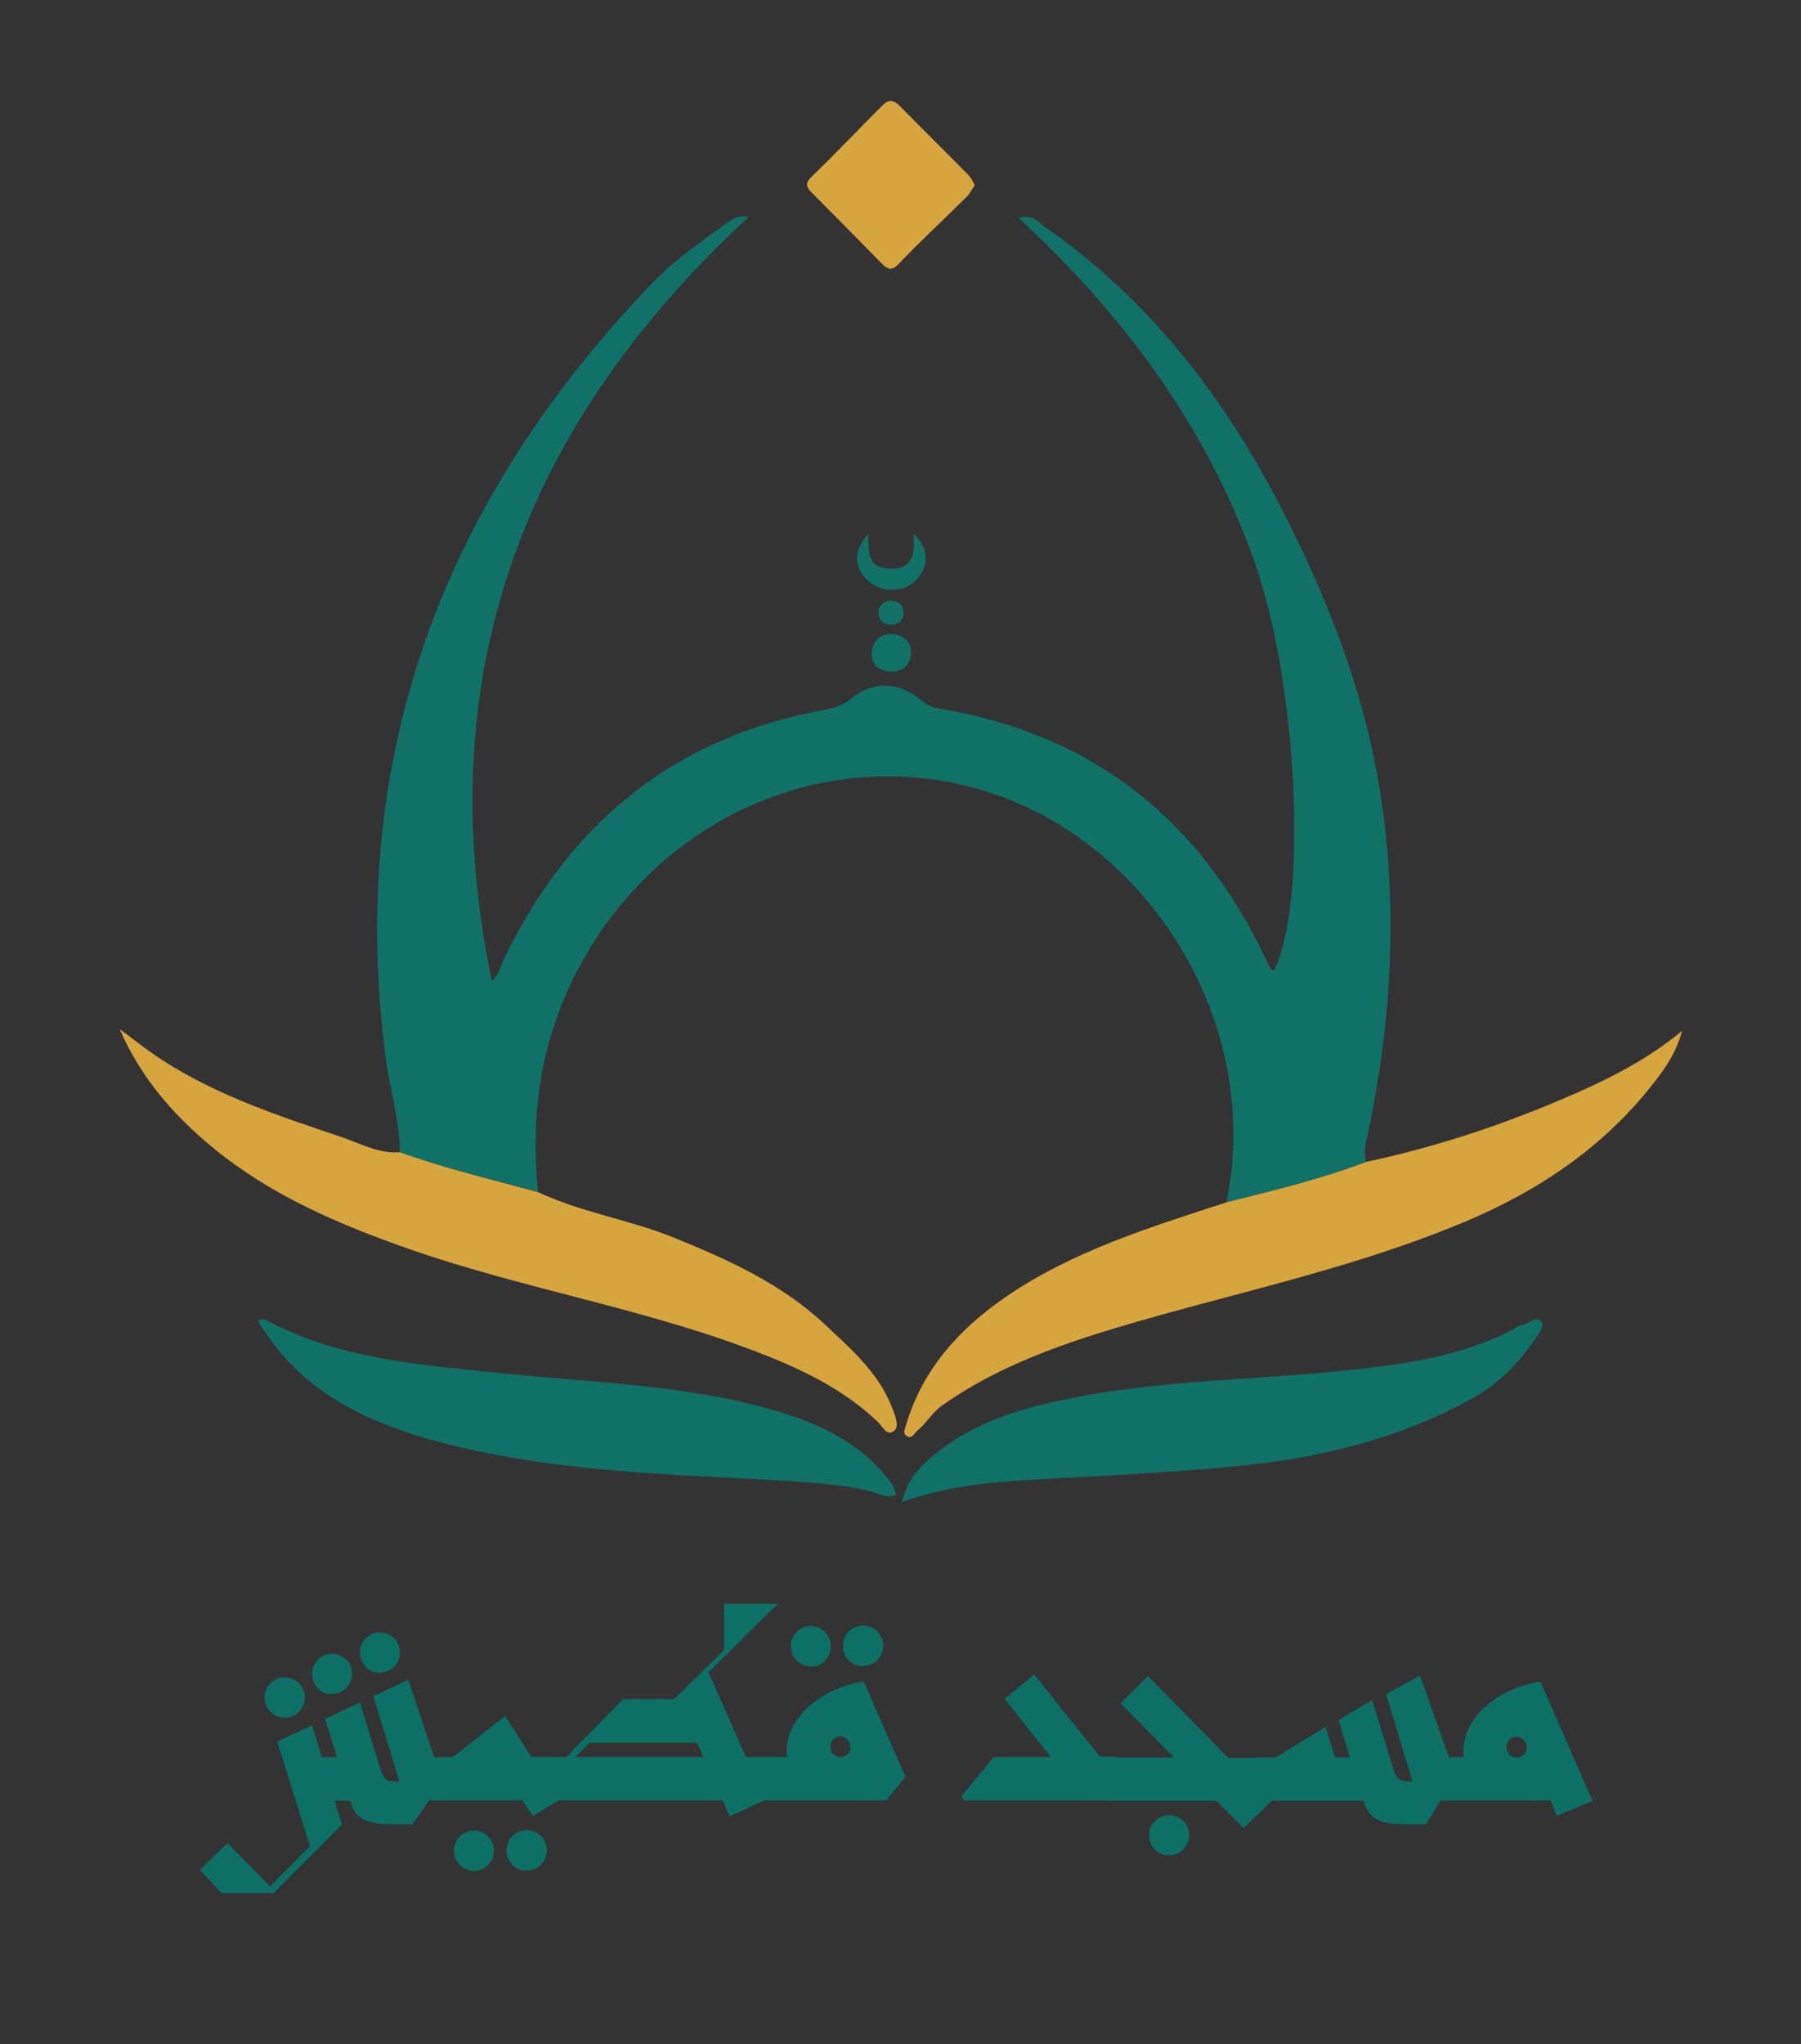 <?xml version="1.0" encoding="utf-8"?>
<!-- Generator: Adobe Illustrator 28.0.0, SVG Export Plug-In . SVG Version: 6.00 Build 0)  -->
<svg version="1.1" id="Layer_1" xmlns="http://www.w3.org/2000/svg" xmlns:xlink="http://www.w3.org/1999/xlink" x="0px" y="0px"
	 viewBox="0 0 428.8 486.6" style="enable-background:new 0 0 428.8 486.6;" xml:space="preserve">
<rect x="0" y="0" width="428.8" height="486.6" fill="#333333" stroke="none"/>
<style type="text/css">
	.st0{fill:#107266;}
	.st1{fill:#D7A53E;}
	.st2{fill:#FDFEFE;}
	.st3{fill:#0C7064;}
</style>
<g>
	<g>
		<path class="st0" d="M95.2,274.3c0-7.5-2.3-14.7-3.3-22c-9.5-71.9,13.5-132.7,62.9-184.4c5.4-5.7,11.9-10.2,18.2-14.8
			c1.2-0.8,2.3-1.9,5.3-1.5c-53.9,49.8-76.3,109.5-61.2,181.9c1.8-1.5,2.2-3.7,3-5.5c15.7-32.2,40.5-52.5,76.1-59
			c2.1-0.4,4.1-0.8,5.9-2.3c5.2-4.5,11.6-4.6,16.8-0.3c1.5,1.2,2.9,2,4.8,2.3c36.5,6.1,62,26.4,77.7,59.7c0.4,0.8,0.7,1.5,1.1,2.2
			c0.1,0.2,0.5,0.3,0.8,0.5c8.1-15.9,5.8-68.3-4.8-97.9c-11.4-31.8-30.9-58.2-56-81.3c3.1-1,4.6,0.9,6.1,2
			c24.5,17,42.3,39.8,55.9,66c11.1,21.3,19.9,43.5,23.9,67.4c4.5,27.6,3.1,55.1-2.7,82.4c-0.5,2.3-1.1,4.5-0.5,6.9
			c-10.8,4.1-22,6.8-33.2,9.6c8.9-42.9-19-86.9-58.9-98.3c-36.2-10.4-74.9,6.2-94.2,40.5c-9.8,17.3-12.8,35.8-10.8,55.3
			C117.1,280.7,106,278.2,95.2,274.3z"/>
		<path class="st1" d="M292.1,286.2c11.2-2.8,22.4-5.5,33.2-9.6c15.9-3.4,31.3-8.4,46.3-14.8c10.2-4.3,20.1-9.1,28.9-16.4
			c-1.6,6.1-5.3,10.7-9.1,15.3c-12.4,14.7-28.2,24.5-45.9,31.5c-22.6,9.1-46.3,14.5-69.7,21c-18,5.1-35.9,10.4-51.5,21.4
			c-2.4,1.7-3.7,4.2-5.9,6c-0.7,0.6-1.2,1.9-2.3,1.4c-1.4-0.7-0.6-1.9-0.3-3c3.9-13,12.4-22.4,23.3-30
			C255.1,297.9,273.7,292.2,292.1,286.2z"/>
		<path class="st1" d="M95.2,274.3c10.8,3.9,21.9,6.5,32.9,9.5c10.2,4.8,21.5,6.5,32,10.7c13.1,5.3,26,11.1,36.4,20.9
			c6.3,5.9,13.1,11.8,16.2,20.5c0.6,1.7,1.4,3.7,0.2,4.7c-1.8,1.5-2.8-1.1-3.8-2c-7.4-7.1-16.3-11.7-25.7-15.5
			c-27.9-11.3-57.8-15.9-86.1-25.8c-16.6-5.8-32.7-12.7-46.4-23.9c-9.4-7.7-17.4-16.8-22.4-28.4c2,1.5,4,3,6,4.5
			c14.3,10.5,30.9,15.8,47.4,21.4C86.1,272.4,90.4,274.7,95.2,274.3z"/>
		<path class="st0" d="M214.7,357.6c1.4-5.8,4.8-8.9,8.4-11.8c7.5-6,16.2-9.3,25.4-11.5c11.5-2.8,23.2-4.2,35.1-5.2
			c13.6-1.1,27.4-1.7,40.9-3.3c12.5-1.5,25.6-3.5,37.1-10.1c0.6-0.3,1.3-0.3,1.9-0.6c1.2-0.6,2.5-1.7,3.5-0.4
			c0.7,0.9-0.3,2.2-0.9,3.2c-4.1,6.3-9.3,11.6-15.9,15.2c-17.9,9.8-37.3,14.3-57.5,16.1c-15.8,1.5-31.6,2.2-47.5,3.1
			C235.4,352.9,225.3,353.8,214.7,357.6z"/>
		<path class="st0" d="M61.4,314.3c0.8-0.1,1.4-0.3,1.8-0.1c18.1,9.7,38.2,10.8,58,12.9c19,1.9,38.1,2.5,56.8,7
			c12.4,3,24.3,7,32.9,17.3c1,1.3,2.2,2.5,2.4,4.5c-2.4,0.9-4.5-0.6-6.6-1c-7.8-1.8-15.8-2.1-23.7-2.6c-26.3-1.4-52.7-2.2-78.4-9
			c-16.7-4.5-32-11.5-41.8-26.7C62.2,315.9,61.9,315.2,61.4,314.3z"/>
		<path class="st1" d="M232.1,44.1c-0.8,1.1-1.3,2.2-2.1,2.9c-5.3,5.3-10.8,10.3-15.9,15.7c-1.6,1.7-2.6,1.6-4,0.2
			c-5.6-5.7-11.2-11.4-16.8-17c-1.5-1.5-1.6-2.4,0.1-4c5.5-5.3,10.7-10.8,16.1-16.2c1.3-1.4,2.6-2.6,4.6-0.6
			c5.5,5.6,11,11,16.5,16.6C231.2,42.3,231.6,43.2,232.1,44.1z"/>
		<path class="st0" d="M206.7,127.2c0.1,3.9-0.3,8.1,5.2,8.2c5.8,0.1,5.9-3.9,5.6-8.3c3.7,3.3,3.8,7.7,0.7,10.9
			c-3,3.2-8.5,3.2-11.7,0.1C203.2,135,203.2,130.8,206.7,127.2z"/>
		<path class="st0" d="M212.3,150.9c2.8,0.3,4.6,1.8,4.6,4.5c0,2.9-2.1,4.6-4.9,4.5c-2.6-0.1-4.6-1.6-4.4-4.4
			C207.6,152.6,209.5,151,212.3,150.9z"/>
		<path class="st0" d="M212,143c1.9,0.1,3.1,1,3.1,2.9c0,1.7-1.1,2.7-2.8,2.8c-1.9,0.1-3.1-1-3.1-2.9
			C209.2,144.1,210.3,143.2,212,143z"/>
		<path class="st2" d="M367.3,426.9c-0.4,1.4-1.4,1.9-2.6,1.6c-1.3-0.3-1.9-1.3-1.6-2.6c0.3-1.3,1.2-2,2.6-1.7
			C366.9,424.7,367.5,425.6,367.3,426.9z"/>
	</g>
	<g>
		<g>
			<path class="st3" d="M107.2,428.6h-5l-4,5.7h-5.7c-2.4,0-4.4-0.4-5.9-1.1c-1.5-0.8-2.6-2.2-3.2-4.4l-0.1-0.1h-3.6l1.7,5.7
				l-16.3,16.3H52.7l-5.1-5.6l6.6-6.3l10.1,10.3l9.5-9.6L66,414.6l8.3-3.9l2.3,7.6h3.6l-2.8-9.1l8.3-3.9l5,16.3c0.3,1,0.7,1.6,1.2,2
				s1.3,0.5,2.4,0.5h0.8l-6.2-20.3l8.3-3.9l6.2,18.5h3.8V428.6z M64.4,407.5c-0.9-0.9-1.4-2.1-1.4-3.4c0-1.3,0.5-2.5,1.4-3.4
				c0.9-0.9,2.1-1.4,3.4-1.4c1.3,0,2.4,0.5,3.4,1.4c0.9,0.9,1.4,2.1,1.4,3.4c0,1.3-0.5,2.4-1.4,3.4c-0.9,1-2.1,1.4-3.4,1.4
				C66.5,408.9,65.4,408.5,64.4,407.5z M75.7,401.9c-0.9-0.9-1.4-2.1-1.4-3.4s0.5-2.5,1.4-3.4c0.9-0.9,2-1.4,3.3-1.4
				c1.3,0,2.5,0.5,3.4,1.4c1,0.9,1.4,2.1,1.4,3.4s-0.5,2.5-1.4,3.4c-1,0.9-2.1,1.4-3.4,1.4C77.7,403.4,76.6,402.9,75.7,401.9z
				 M87.1,396.8c-0.9-0.9-1.4-2.1-1.4-3.4s0.5-2.5,1.4-3.4c0.9-0.9,2-1.4,3.3-1.4c1.3,0,2.5,0.5,3.4,1.4c1,0.9,1.4,2.1,1.4,3.4
				s-0.5,2.5-1.4,3.4c-1,0.9-2.1,1.4-3.4,1.4C89.1,398.3,88,397.8,87.1,396.8z"/>
			<path class="st3" d="M134.3,418.3v10.3H133l-6.1,3.7l-2.6-3.7h-19.8v-10.3h3.3l12.5-9.8l6.2,9.8H134.3z M109.5,444
				c-1-0.9-1.4-2.1-1.4-3.5c0-1.3,0.5-2.4,1.4-3.3c1-0.9,2.1-1.4,3.4-1.4c1.3,0,2.4,0.5,3.3,1.4c0.9,0.9,1.4,2.1,1.4,3.3
				c0,1.4-0.5,2.5-1.4,3.5c-0.9,0.9-2,1.4-3.3,1.4C111.6,445.4,110.5,444.9,109.5,444z M122,444c-0.9-0.9-1.4-2.1-1.4-3.5
				c0-1.3,0.5-2.5,1.4-3.4c0.9-0.9,2.1-1.4,3.4-1.4c1.3,0,2.4,0.5,3.4,1.4c0.9,0.9,1.4,2.1,1.4,3.3c0,1.4-0.5,2.5-1.4,3.5
				c-0.9,0.9-2.1,1.4-3.4,1.4C124,445.4,122.9,444.9,122,444z"/>
			<path class="st3" d="M186.1,418.3v10.3H182l-8.3,3.8l-1.6-3.8h-40.4v-10.3h3.1l13.6-13.8h12.1l11.9-11.7v-11h12.8l-16.5,16.3
				l8.9,20.2H186.1z M167.1,417.4l-1.2-2.5h-25.6l-3.3,3.4h30.4L167.1,417.4z"/>
			<path class="st3" d="M215.6,423l-4.6,5.6h-27.6v-10.3h4c0-0.3-0.1-0.8-0.1-1.4c0-2.3,0.7-4.7,2.1-6.9c1.4-2.3,3.5-4.3,6.2-6
				c2.7-1.7,5.8-2.9,9.4-3.6h0.7L215.6,423z M189.7,395.3c-1-0.9-1.4-2.1-1.4-3.5c0-1.3,0.5-2.4,1.4-3.3c1-0.9,2.1-1.4,3.4-1.4
				c1.3,0,2.4,0.5,3.3,1.4c0.9,0.9,1.4,2,1.4,3.4c0,1.4-0.5,2.5-1.4,3.5c-0.9,0.9-2,1.4-3.3,1.4
				C191.8,396.7,190.6,396.3,189.7,395.3z M198.4,417.6c0.5,0.5,1,0.7,1.7,0.7c0.6,0,1.2-0.2,1.7-0.7s0.7-1,0.7-1.7
				c0-0.7-0.3-1.3-0.8-1.8c-0.5-0.5-1-0.7-1.6-0.7c-0.6,0-1.2,0.2-1.7,0.7c-0.5,0.5-0.7,1.1-0.7,1.8
				C197.7,416.6,197.9,417.2,198.4,417.6z M202.1,395.3c-0.9-0.9-1.4-2.1-1.4-3.5c0-1.3,0.5-2.5,1.4-3.4c0.9-0.9,2.1-1.4,3.4-1.4
				s2.4,0.5,3.4,1.4c0.9,0.9,1.4,2.1,1.4,3.3c0,1.4-0.5,2.5-1.4,3.5c-0.9,0.9-2.1,1.4-3.4,1.4S203.1,396.3,202.1,395.3z"/>
			<path class="st3" d="M265.8,418.3v10.3h-36.3l-0.6-1l7.7-9.3h13.6l-11-13.8l7-5.9l15.7,19.6H265.8z"/>
			<path class="st3" d="M296.1,435.2l-6.5-6.5h-26.5v-10.3h16.4l-12.7-12.9l6.5-6.5l19.3,19.6v-0.1h9.4v9.6l0.7,0.7L296.1,435.2z
				 M275,440.3c-1-0.9-1.4-2.1-1.4-3.5c0-1.3,0.5-2.4,1.4-3.3c1-0.9,2.1-1.4,3.4-1.4c1.3,0,2.4,0.5,3.3,1.4c0.9,0.9,1.4,2.1,1.4,3.3
				c0,1.4-0.5,2.5-1.4,3.5c-0.9,0.9-2,1.4-3.3,1.4C277.1,441.7,276,441.3,275,440.3z"/>
			<path class="st3" d="M348.5,428.6h-5.5l-3.5,5.7h-5.7c-2.4,0-4.4-0.4-5.9-1.1c-1.5-0.8-2.6-2.2-3.2-4.4l-0.1-0.1h-25.4v-10.3h4.6
				l11.8-7.3l2.3,7.3h3.5l-2.7-8.9l8-4.8l5.2,16.9c0.3,1,0.7,1.6,1.2,2c0.5,0.3,1.3,0.5,2.4,0.5h0.8l-6.3-20.8l8.1-4.4l6.9,19.5h3.5
				V428.6z"/>
			<path class="st3" d="M370.6,432.3l-1.4-3.7h-23.4v-10.3h2.7c0-0.3-0.1-0.8-0.1-1.4c0-2.3,0.7-4.7,2.1-6.9c1.4-2.3,3.5-4.3,6.2-6
				c2.7-1.7,5.8-2.9,9.4-3.6h0.7l9.9,22.7l2.5,5.6L370.6,432.3z M359.4,414.2c-0.5,0.5-0.7,1.1-0.7,1.8c0,0.6,0.2,1.2,0.7,1.7
				c0.5,0.5,1,0.7,1.7,0.7c0.6,0,1.2-0.2,1.7-0.7s0.7-1,0.7-1.7c0-0.7-0.2-1.3-0.8-1.8c-0.5-0.5-1-0.7-1.6-0.7
				C360.4,413.5,359.9,413.7,359.4,414.2z"/>
		</g>
	</g>
</g>
</svg>

